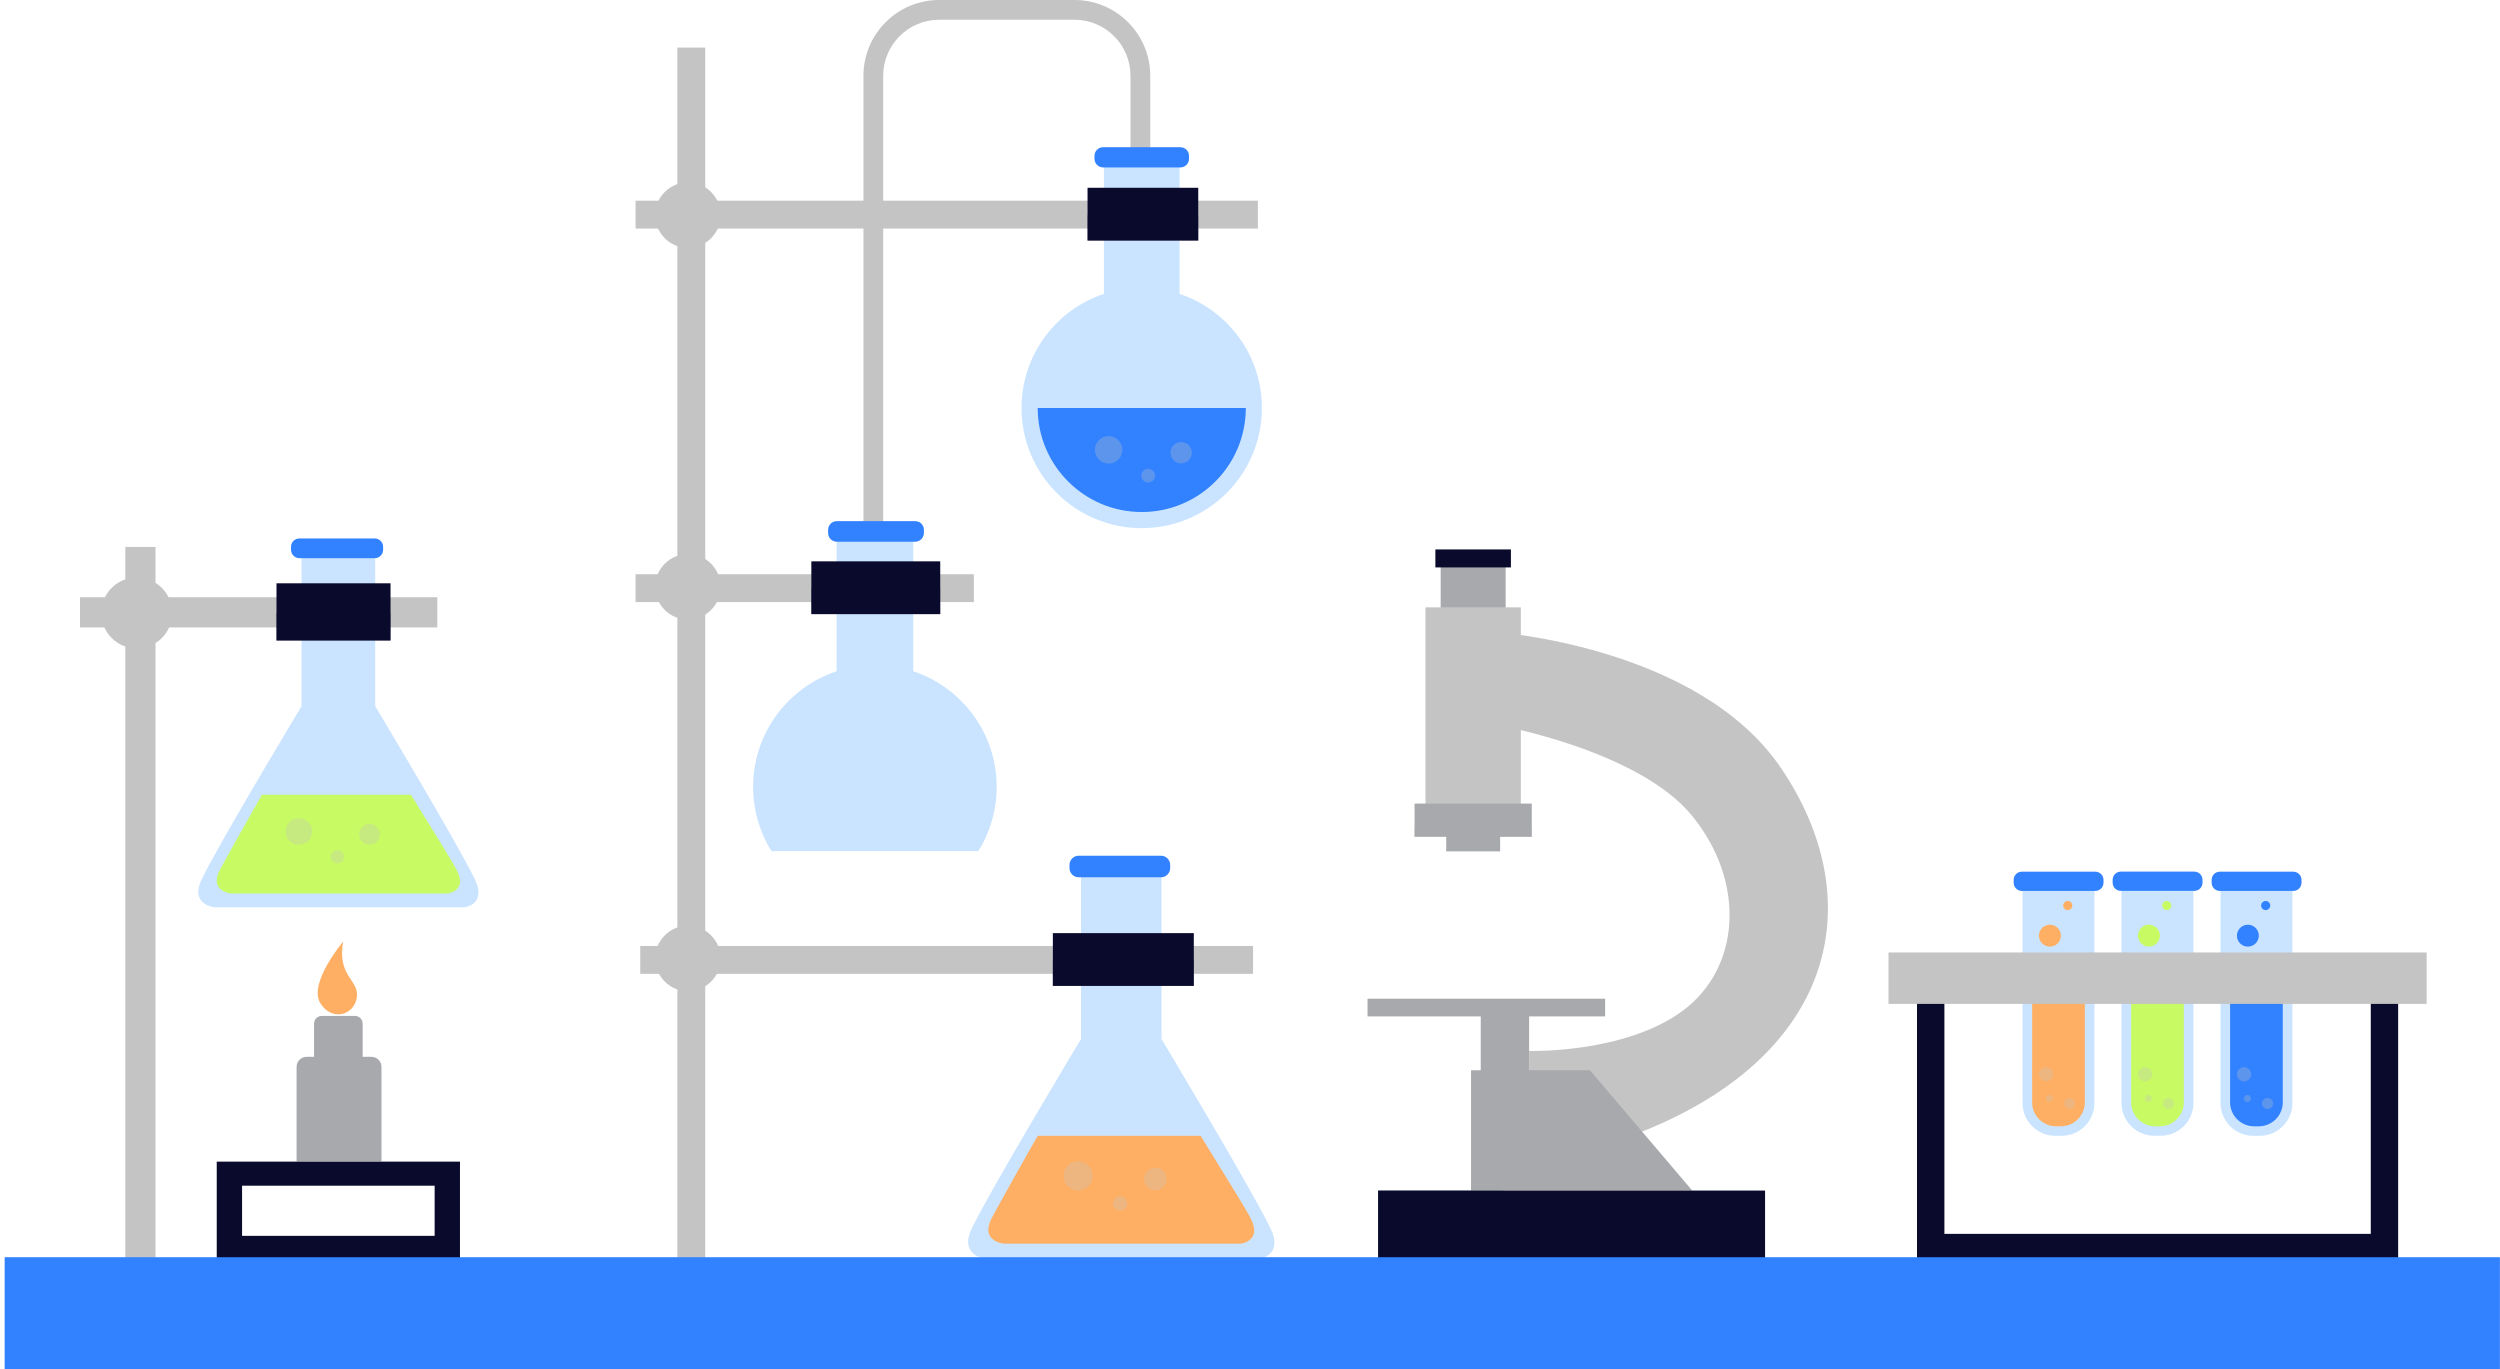 <svg width="451" height="247" viewBox="0 0 451 247" fill="none" xmlns="http://www.w3.org/2000/svg">
<path d="M400.582 160.336V199.001C400.582 202.246 403.235 204.899 406.48 204.899H407.655C410.9 204.899 413.554 202.246 413.554 199.001V160.336H400.582Z" fill="#CAE4FF"/>
<path d="M403.555 169.052C403.697 170.134 404.691 170.897 405.772 170.755C406.854 170.613 407.618 169.62 407.476 168.538C407.334 167.456 406.34 166.688 405.263 166.835C404.182 166.976 403.418 167.965 403.56 169.052H403.555Z" fill="#3282FF"/>
<path d="M407.466 173.409C407.549 174.05 408.142 174.505 408.783 174.422C409.424 174.339 409.879 173.751 409.796 173.105C409.713 172.464 409.12 172.009 408.479 172.092C407.833 172.175 407.378 172.767 407.466 173.409Z" fill="#3282FF"/>
<path d="M407.914 163.466C407.973 163.917 408.384 164.235 408.835 164.176C409.285 164.117 409.598 163.706 409.544 163.256C409.486 162.806 409.074 162.487 408.624 162.546C408.169 162.605 407.86 163.016 407.914 163.466Z" fill="#3282FF"/>
<path d="M402.309 176.441V198.865C402.309 201.244 404.257 203.187 406.631 203.187H407.492C409.871 203.187 411.814 201.244 411.814 198.865V176.441H402.309Z" fill="#3282FF"/>
<g opacity="0.3">
<path d="M405.847 198.64C405.583 198.871 405.181 198.841 404.956 198.577C404.721 198.313 404.755 197.911 405.02 197.681C405.284 197.446 405.685 197.48 405.911 197.74C406.141 198.004 406.116 198.406 405.847 198.64Z" fill="#C4C4C4"/>
<path d="M409.718 199.815C409.307 200.177 408.68 200.133 408.318 199.722C407.961 199.311 408.005 198.684 408.416 198.322C408.827 197.965 409.453 198.004 409.816 198.415C410.173 198.831 410.129 199.458 409.718 199.815Z" fill="#C4C4C4"/>
<path d="M405.67 194.76C405.137 195.225 404.334 195.167 403.869 194.633C403.409 194.104 403.462 193.297 403.996 192.832C404.53 192.367 405.332 192.421 405.797 192.954C406.262 193.483 406.204 194.29 405.67 194.756V194.76Z" fill="#C4C4C4"/>
</g>
<path d="M415.192 159.251C415.192 160.064 414.527 160.724 413.714 160.724H400.454C399.641 160.724 398.98 160.064 398.98 159.251V158.727C398.98 157.915 399.641 157.254 400.454 157.254H413.714C414.527 157.254 415.192 157.92 415.192 158.727V159.251Z" fill="#3282FF"/>
<path d="M382.721 160.328V198.993C382.721 202.238 385.374 204.891 388.624 204.891H389.799C393.039 204.891 395.697 202.238 395.697 198.993V160.328H382.726H382.721Z" fill="#CAE4FF"/>
<path d="M385.702 169.048C385.844 170.13 386.838 170.893 387.92 170.751C389.007 170.609 389.765 169.616 389.628 168.534C389.486 167.452 388.493 166.684 387.411 166.83C386.329 166.972 385.56 167.961 385.702 169.048Z" fill="#C8FA64"/>
<path d="M389.612 173.405C389.696 174.046 390.283 174.501 390.924 174.418C391.57 174.335 392.021 173.747 391.938 173.101C391.854 172.46 391.267 172.005 390.626 172.088C389.98 172.171 389.524 172.763 389.612 173.405Z" fill="#C8FA64"/>
<path d="M390.064 163.462C390.122 163.913 390.534 164.231 390.984 164.172C391.434 164.113 391.748 163.702 391.694 163.252C391.635 162.802 391.224 162.483 390.773 162.542C390.323 162.601 390.005 163.012 390.069 163.462H390.064Z" fill="#C8FA64"/>
<path d="M393.961 176.441V198.865C393.961 201.244 392.013 203.187 389.639 203.187H388.777C386.398 203.187 384.455 201.244 384.455 198.865V176.441H393.961Z" fill="#C8FA64"/>
<g opacity="0.3">
<path d="M387.997 198.637C387.732 198.867 387.326 198.837 387.101 198.573C386.866 198.309 386.895 197.907 387.159 197.677C387.419 197.442 387.825 197.476 388.055 197.736C388.29 198 388.261 198.402 387.997 198.637Z" fill="#C4C4C4"/>
<path d="M391.864 199.811C391.448 200.173 390.821 200.129 390.464 199.718C390.102 199.307 390.146 198.68 390.562 198.318C390.973 197.961 391.6 198 391.957 198.411C392.319 198.827 392.275 199.454 391.864 199.811Z" fill="#C4C4C4"/>
<path d="M387.817 194.756C387.288 195.222 386.48 195.163 386.015 194.629C385.555 194.101 385.609 193.293 386.142 192.828C386.671 192.363 387.479 192.417 387.939 192.95C388.399 193.479 388.345 194.287 387.812 194.752L387.817 194.756Z" fill="#C4C4C4"/>
</g>
<path d="M382.599 157.242H395.86C396.672 157.242 397.333 157.903 397.333 158.716V159.239C397.333 160.052 396.672 160.713 395.86 160.713H382.594C381.782 160.713 381.121 160.052 381.121 159.239V158.716C381.121 157.903 381.782 157.242 382.594 157.242H382.599Z" fill="#3282FF"/>
<path d="M364.863 160.336V199.001C364.863 202.246 367.516 204.899 370.762 204.899H371.936C375.182 204.899 377.835 202.246 377.835 199.001V160.336H364.863Z" fill="#CAE4FF"/>
<path d="M367.842 169.052C367.984 170.134 368.973 170.897 370.06 170.755C371.141 170.613 371.905 169.62 371.768 168.538C371.626 167.456 370.632 166.688 369.546 166.834C368.464 166.976 367.705 167.965 367.842 169.052Z" fill="#FFAF63"/>
<path d="M371.749 173.409C371.832 174.05 372.42 174.505 373.066 174.422C373.707 174.339 374.162 173.751 374.079 173.105C373.996 172.464 373.404 172.009 372.762 172.092C372.121 172.175 371.661 172.767 371.749 173.409Z" fill="#FFAF63"/>
<path d="M372.204 163.466C372.263 163.917 372.674 164.235 373.124 164.176C373.575 164.117 373.893 163.706 373.834 163.256C373.775 162.805 373.364 162.487 372.914 162.546C372.464 162.605 372.146 163.016 372.204 163.466Z" fill="#FFAF63"/>
<path d="M366.596 176.441V198.865C366.596 201.244 368.539 203.187 370.918 203.187H371.779C374.158 203.187 376.102 201.244 376.102 198.865V176.441H366.596Z" fill="#FFAF63"/>
<g opacity="0.3">
<path d="M370.134 198.634C369.869 198.864 369.463 198.835 369.238 198.571C369.008 198.306 369.037 197.905 369.296 197.675C369.561 197.44 369.962 197.469 370.192 197.734C370.422 197.998 370.393 198.399 370.129 198.634H370.134Z" fill="#C4C4C4"/>
<path d="M374.001 199.815C373.585 200.177 372.958 200.133 372.601 199.722C372.243 199.311 372.283 198.684 372.699 198.322C373.11 197.965 373.736 198.004 374.099 198.415C374.456 198.831 374.417 199.458 374.001 199.815Z" fill="#C4C4C4"/>
<path d="M369.957 194.76C369.428 195.225 368.621 195.167 368.156 194.633C367.696 194.104 367.75 193.297 368.283 192.832C368.812 192.367 369.619 192.421 370.084 192.954C370.545 193.483 370.491 194.29 369.957 194.756V194.76Z" fill="#C4C4C4"/>
</g>
<path d="M379.473 159.251C379.473 160.064 378.807 160.724 377.999 160.724H364.739C363.926 160.724 363.266 160.064 363.266 159.251V158.727C363.266 157.915 363.926 157.254 364.739 157.254H377.999C378.812 157.254 379.473 157.92 379.473 158.727V159.251Z" fill="#3282FF"/>
<path d="M345.826 174.863V227.278H432.627V174.863H345.826ZM427.688 222.589H350.77V179.553H427.688V222.589Z" fill="#0A0A2D"/>
<path d="M437.768 171.824H340.688V181.105H437.768V171.824Z" fill="#C4C4C4"/>
<path d="M85.674 158.64C82.458 151.968 67.69 127.401 67.69 127.401V99.5H54.395V127.401C54.395 127.401 39.598 151.968 36.373 158.64C34.15 163.251 38.746 163.682 38.746 163.682H83.726C83.726 163.682 87.891 163.251 85.674 158.64Z" fill="#CAE4FF"/>
<path d="M47.263 143.371C46.372 144.844 40.243 155.789 39.622 157.018C37.693 160.826 41.688 161.179 41.688 161.179H80.729C80.729 161.179 84.351 160.826 82.423 157.018C81.454 155.109 76.559 147.365 74.141 143.371H47.263Z" fill="#C8FA64"/>
<g opacity="0.3">
<path d="M62.059 154.551C62.059 155.217 61.52 155.75 60.855 155.75C60.189 155.75 59.66 155.217 59.66 154.551C59.66 153.885 60.194 153.352 60.855 153.352C61.515 153.352 62.059 153.89 62.059 154.551Z" fill="#C4C4C4"/>
<path d="M68.535 150.507C68.535 151.539 67.698 152.381 66.665 152.381C65.632 152.381 64.795 151.539 64.795 150.507C64.795 149.474 65.632 148.637 66.665 148.637C67.698 148.637 68.535 149.474 68.535 150.507Z" fill="#C4C4C4"/>
<path d="M56.318 150.002C56.318 151.329 55.246 152.405 53.919 152.405C52.593 152.405 51.506 151.329 51.506 150.002C51.506 148.676 52.583 147.594 53.919 147.594C55.255 147.594 56.318 148.666 56.318 150.002Z" fill="#C4C4C4"/>
</g>
<path d="M69.115 99.183C69.115 100.015 68.43 100.695 67.603 100.695H54.014C53.177 100.695 52.502 100.01 52.502 99.183V98.644C52.502 97.812 53.177 97.137 54.014 97.137H67.603C68.435 97.137 69.115 97.812 69.115 98.644V99.183Z" fill="#3282FF"/>
<path d="M78.887 107.742H14.435V113.19H78.887V107.742Z" fill="#C4C4C4"/>
<path d="M28.053 98.668H22.605V227.286H28.053V98.668Z" fill="#C4C4C4"/>
<path d="M31.069 110.577C31.069 114.111 28.205 116.975 24.671 116.975C21.137 116.975 18.273 114.111 18.273 110.577C18.273 107.043 21.137 104.18 24.671 104.18C28.205 104.18 31.069 107.043 31.069 110.577Z" fill="#C4C4C4"/>
<path d="M70.452 105.227H49.879V115.55H70.452V105.227Z" fill="#0A0A2D"/>
<g style="mix-blend-mode:multiply" opacity="0.4">
<path d="M70.452 110.586H49.879V115.544H70.452V110.586Z" fill="#0A0A2D"/>
</g>
<path d="M65.423 202.603C65.423 203.357 64.806 203.979 64.052 203.979H58.032C57.278 203.979 56.656 203.362 56.656 202.603V184.649C56.656 183.895 57.273 183.273 58.032 183.273H64.052C64.806 183.273 65.423 183.895 65.423 184.649V202.603Z" fill="#A7A9AC"/>
<path d="M53.504 209.533V192.464C53.504 191.466 54.321 190.648 55.32 190.648H67.004C68.003 190.648 68.82 191.466 68.82 192.464V209.533H53.504Z" fill="#A7A9AC"/>
<path d="M61.895 169.867C61.895 169.867 55.576 177.376 57.779 180.959C59.722 184.126 63.452 183.323 64.264 180.43C65.278 176.838 60.735 176.519 61.895 169.867Z" fill="#FFAF63"/>
<path d="M61.004 174.734C61.004 174.734 58.028 179.061 59.065 181.127C59.981 182.948 62.252 182.488 62.634 180.824C63.108 178.753 60.456 178.572 61.004 174.739V174.734Z" fill="#FFAF63"/>
<path d="M39.098 209.559V227.288H82.98V209.559H39.098ZM78.409 222.946H43.669V213.9H78.409V222.946Z" fill="#0A0A2D"/>
<path d="M275.857 189.592C275.857 189.592 293.062 190.091 303.532 182.362C314.003 174.633 315.001 159.17 305.28 147.202C295.554 135.234 269.875 130.745 269.875 130.745V114.039C269.875 114.039 306.337 116.575 321.237 138.474C337.283 162.053 331.585 190.023 296.239 204.144L275.857 195.324V189.587V189.592Z" fill="#C4C4C4"/>
<path d="M275.853 181.121H267.125V195.331H275.853V181.121Z" fill="#A7A9AC"/>
<path d="M289.565 180.168H246.705V183.359H289.565V180.168Z" fill="#A7A9AC"/>
<path d="M265.375 193.074H286.82L305.273 214.768H265.375V193.074Z" fill="#A7A9AC"/>
<path d="M318.419 214.777H248.604V226.995H318.419V214.777Z" fill="#0A0A2D"/>
<g style="mix-blend-mode:multiply" opacity="0.3">
<path d="M279.456 226.995C279.456 226.995 265.584 226.393 262.892 221.009C260.772 216.77 271.365 214.777 271.365 214.777H248.604V226.995H279.456Z" fill="#0A0A2D"/>
</g>
<path d="M270.623 148.617H260.896V153.59H270.623V148.617Z" fill="#A7A9AC"/>
<path d="M271.617 100.836H259.898V113.054H271.617V100.836Z" fill="#A7A9AC"/>
<path d="M272.569 99.117H258.941V102.363H272.569V99.117Z" fill="#0A0A2D"/>
<path d="M274.36 109.566H257.154V146.469H274.36V109.566Z" fill="#C4C4C4"/>
<path d="M276.33 144.969H255.184V150.955H276.33V144.969Z" fill="#A7A9AC"/>
<g style="mix-blend-mode:multiply" opacity="0.4">
<path d="M276.33 149.16H255.184V150.957H276.33V149.16Z" fill="#A7A9AC"/>
</g>
<path d="M157.547 103.738C156.563 103.738 155.766 102.94 155.766 101.956V13.662C155.766 6.128 161.894 0 169.427 0H193.843C201.376 0 207.505 6.128 207.505 13.662V47.911C207.505 48.895 206.707 49.693 205.723 49.693C204.739 49.693 203.941 48.895 203.941 47.911V13.662C203.941 8.096 199.413 3.563 193.843 3.563H169.427C163.862 3.563 159.329 8.091 159.329 13.662V101.951C159.329 102.935 158.531 103.733 157.547 103.733V103.738Z" fill="#C4C4C4"/>
<path d="M229.191 221.589C225.676 214.296 209.538 187.447 209.538 187.447V156.957H195.01V187.447C195.01 187.447 178.842 214.296 175.313 221.589C172.885 226.626 177.912 227.096 177.912 227.096H227.062C227.062 227.096 231.619 226.626 229.196 221.589H229.191Z" fill="#CAE4FF"/>
<path d="M187.218 204.898C186.239 206.509 179.547 218.467 178.867 219.813C176.757 223.974 181.123 224.361 181.123 224.361H223.787C223.787 224.361 227.742 223.974 225.638 219.813C224.58 217.728 219.23 209.26 216.592 204.898H187.218Z" fill="#FFAF63"/>
<g opacity="0.3">
<path d="M203.386 217.109C203.386 217.838 202.799 218.421 202.075 218.421C201.35 218.421 200.768 217.838 200.768 217.109C200.768 216.379 201.35 215.797 202.075 215.797C202.799 215.797 203.386 216.384 203.386 217.109Z" fill="#C4C4C4"/>
<path d="M210.462 212.691C210.462 213.821 209.552 214.742 208.416 214.742C207.281 214.742 206.375 213.821 206.375 212.691C206.375 211.56 207.285 210.645 208.416 210.645C209.547 210.645 210.462 211.56 210.462 212.691Z" fill="#C4C4C4"/>
<path d="M197.116 212.141C197.116 213.59 195.941 214.77 194.492 214.77C193.043 214.77 191.854 213.59 191.854 212.141C191.854 210.692 193.033 209.508 194.492 209.508C195.951 209.508 197.116 210.683 197.116 212.141Z" fill="#C4C4C4"/>
</g>
<path d="M211.098 156.608C211.098 157.519 210.349 158.263 209.443 158.263H194.592C193.682 158.263 192.938 157.519 192.938 156.608V156.021C192.938 155.11 193.682 154.371 194.592 154.371H209.443C210.349 154.371 211.098 155.11 211.098 156.021V156.608Z" fill="#3282FF"/>
<path d="M127.224 8.586H122.197V227.594H127.224V8.586Z" fill="#C4C4C4"/>
<path d="M226.049 170.656H115.498V175.678H226.049V170.656Z" fill="#C4C4C4"/>
<path d="M215.363 168.336H189.934V177.857H215.363V168.336Z" fill="#0A0A2D"/>
<g style="mix-blend-mode:multiply" opacity="0.4">
<path d="M215.363 173.281H189.934V177.858H215.363V173.281Z" fill="#0A0A2D"/>
</g>
<path d="M130.004 172.907C130.004 176.167 127.365 178.81 124.101 178.81C120.836 178.81 118.197 176.167 118.197 172.907C118.197 169.647 120.841 167.004 124.101 167.004C127.361 167.004 130.004 169.647 130.004 172.907Z" fill="#C4C4C4"/>
<path d="M176.492 153.549C178.592 150.182 179.801 146.212 179.801 141.948C179.801 132.232 173.491 123.994 164.749 121.096V96.812H150.921V121.096C142.179 123.999 135.859 132.232 135.859 141.948C135.859 146.207 137.078 150.182 139.173 153.549H176.492Z" fill="#CAE4FF"/>
<path d="M139.515 136.898C139.09 137.995 138.801 140.286 138.801 141.387C138.801 145.034 139.618 148.436 141.41 151.319H174.47C176.271 148.436 176.864 145.029 176.864 141.387C176.864 139.83 176.668 138.328 176.301 136.898H139.511H139.515Z" fill="#CAE4FF"/>
<path d="M166.665 96.136C166.665 97.002 165.955 97.712 165.098 97.712H150.962C150.1 97.712 149.391 97.002 149.391 96.136V95.578C149.391 94.722 150.096 94.012 150.962 94.012H165.098C165.955 94.012 166.665 94.722 166.665 95.578V96.136Z" fill="#3282FF"/>
<g style="mix-blend-mode:multiply" opacity="0.4">
<path d="M165.656 94.122C165.686 94.249 165.71 94.382 165.71 94.519V95.082C165.71 95.943 165.005 96.653 164.134 96.653H150.002C149.802 96.653 149.611 96.609 149.439 96.54C149.616 97.211 150.228 97.71 150.952 97.71H165.088C165.945 97.71 166.655 97 166.655 96.134V95.576C166.655 94.915 166.234 94.342 165.651 94.117L165.656 94.122Z" fill="#3282FF"/>
</g>
<path d="M175.68 103.59H114.66V108.617H175.68V103.59Z" fill="#C4C4C4"/>
<path d="M169.618 101.266H146.367V110.786H169.618V101.266Z" fill="#0A0A2D"/>
<g style="mix-blend-mode:multiply" opacity="0.4">
<path d="M169.618 106.211H146.367V110.788H169.618V106.211Z" fill="#0A0A2D"/>
</g>
<path d="M130.006 105.864C130.006 109.124 127.367 111.767 124.102 111.767C120.838 111.767 118.199 109.124 118.199 105.864C118.199 102.604 120.842 99.961 124.102 99.961C127.362 99.961 130.006 102.604 130.006 105.864Z" fill="#C4C4C4"/>
<path d="M212.793 53.016V29.051H199.146V53.016C190.516 55.88 184.285 64.01 184.285 73.599C184.285 85.577 193.997 95.279 205.965 95.279C217.933 95.279 227.649 85.572 227.649 73.599C227.649 64.01 221.418 55.885 212.793 53.016Z" fill="#CAE4FF"/>
<path d="M187.198 73.598C187.198 83.965 195.603 92.37 205.97 92.37C216.338 92.37 224.747 83.965 224.747 73.598H187.193H187.198Z" fill="#3282FF"/>
<g opacity="0.3">
<path d="M208.362 85.811C208.362 86.491 207.808 87.044 207.128 87.044C206.448 87.044 205.895 86.491 205.895 85.811C205.895 85.13 206.448 84.582 207.128 84.582C207.808 84.582 208.362 85.135 208.362 85.811Z" fill="#C4C4C4"/>
<path d="M215.001 81.669C215.001 82.731 214.139 83.593 213.077 83.593C212.015 83.593 211.158 82.731 211.158 81.669C211.158 80.607 212.015 79.75 213.077 79.75C214.139 79.75 215.001 80.607 215.001 81.669Z" fill="#C4C4C4"/>
<path d="M202.47 81.151C202.47 82.516 201.364 83.623 199.998 83.623C198.633 83.623 197.531 82.516 197.531 81.151C197.531 79.785 198.637 78.684 199.998 78.684C201.359 78.684 202.47 79.79 202.47 81.151Z" fill="#C4C4C4"/>
</g>
<path d="M214.496 28.654C214.496 29.51 213.796 30.205 212.945 30.205H198.994C198.142 30.205 197.447 29.505 197.447 28.654V28.105C197.447 27.259 198.142 26.559 198.994 26.559H212.945C213.796 26.559 214.496 27.259 214.496 28.105V28.654Z" fill="#3282FF"/>
<path d="M226.92 36.203H114.66V41.23H226.92V36.203Z" fill="#C4C4C4"/>
<path d="M130.004 38.806C130.004 42.066 127.365 44.709 124.101 44.709C120.836 44.709 118.197 42.066 118.197 38.806C118.197 35.546 120.841 32.902 124.101 32.902C127.361 32.902 130.004 35.546 130.004 38.806Z" fill="#C4C4C4"/>
<path d="M216.165 33.875H196.193V43.396H216.165V33.875Z" fill="#0A0A2D"/>
<g style="mix-blend-mode:multiply" opacity="0.4">
<path d="M216.165 38.82H196.193V43.397H216.165V38.82Z" fill="#0A0A2D"/>
</g>
<path d="M450.985 226.801H0.84V247.002H450.985V226.801Z" fill="#3282FF"/>
</svg>
